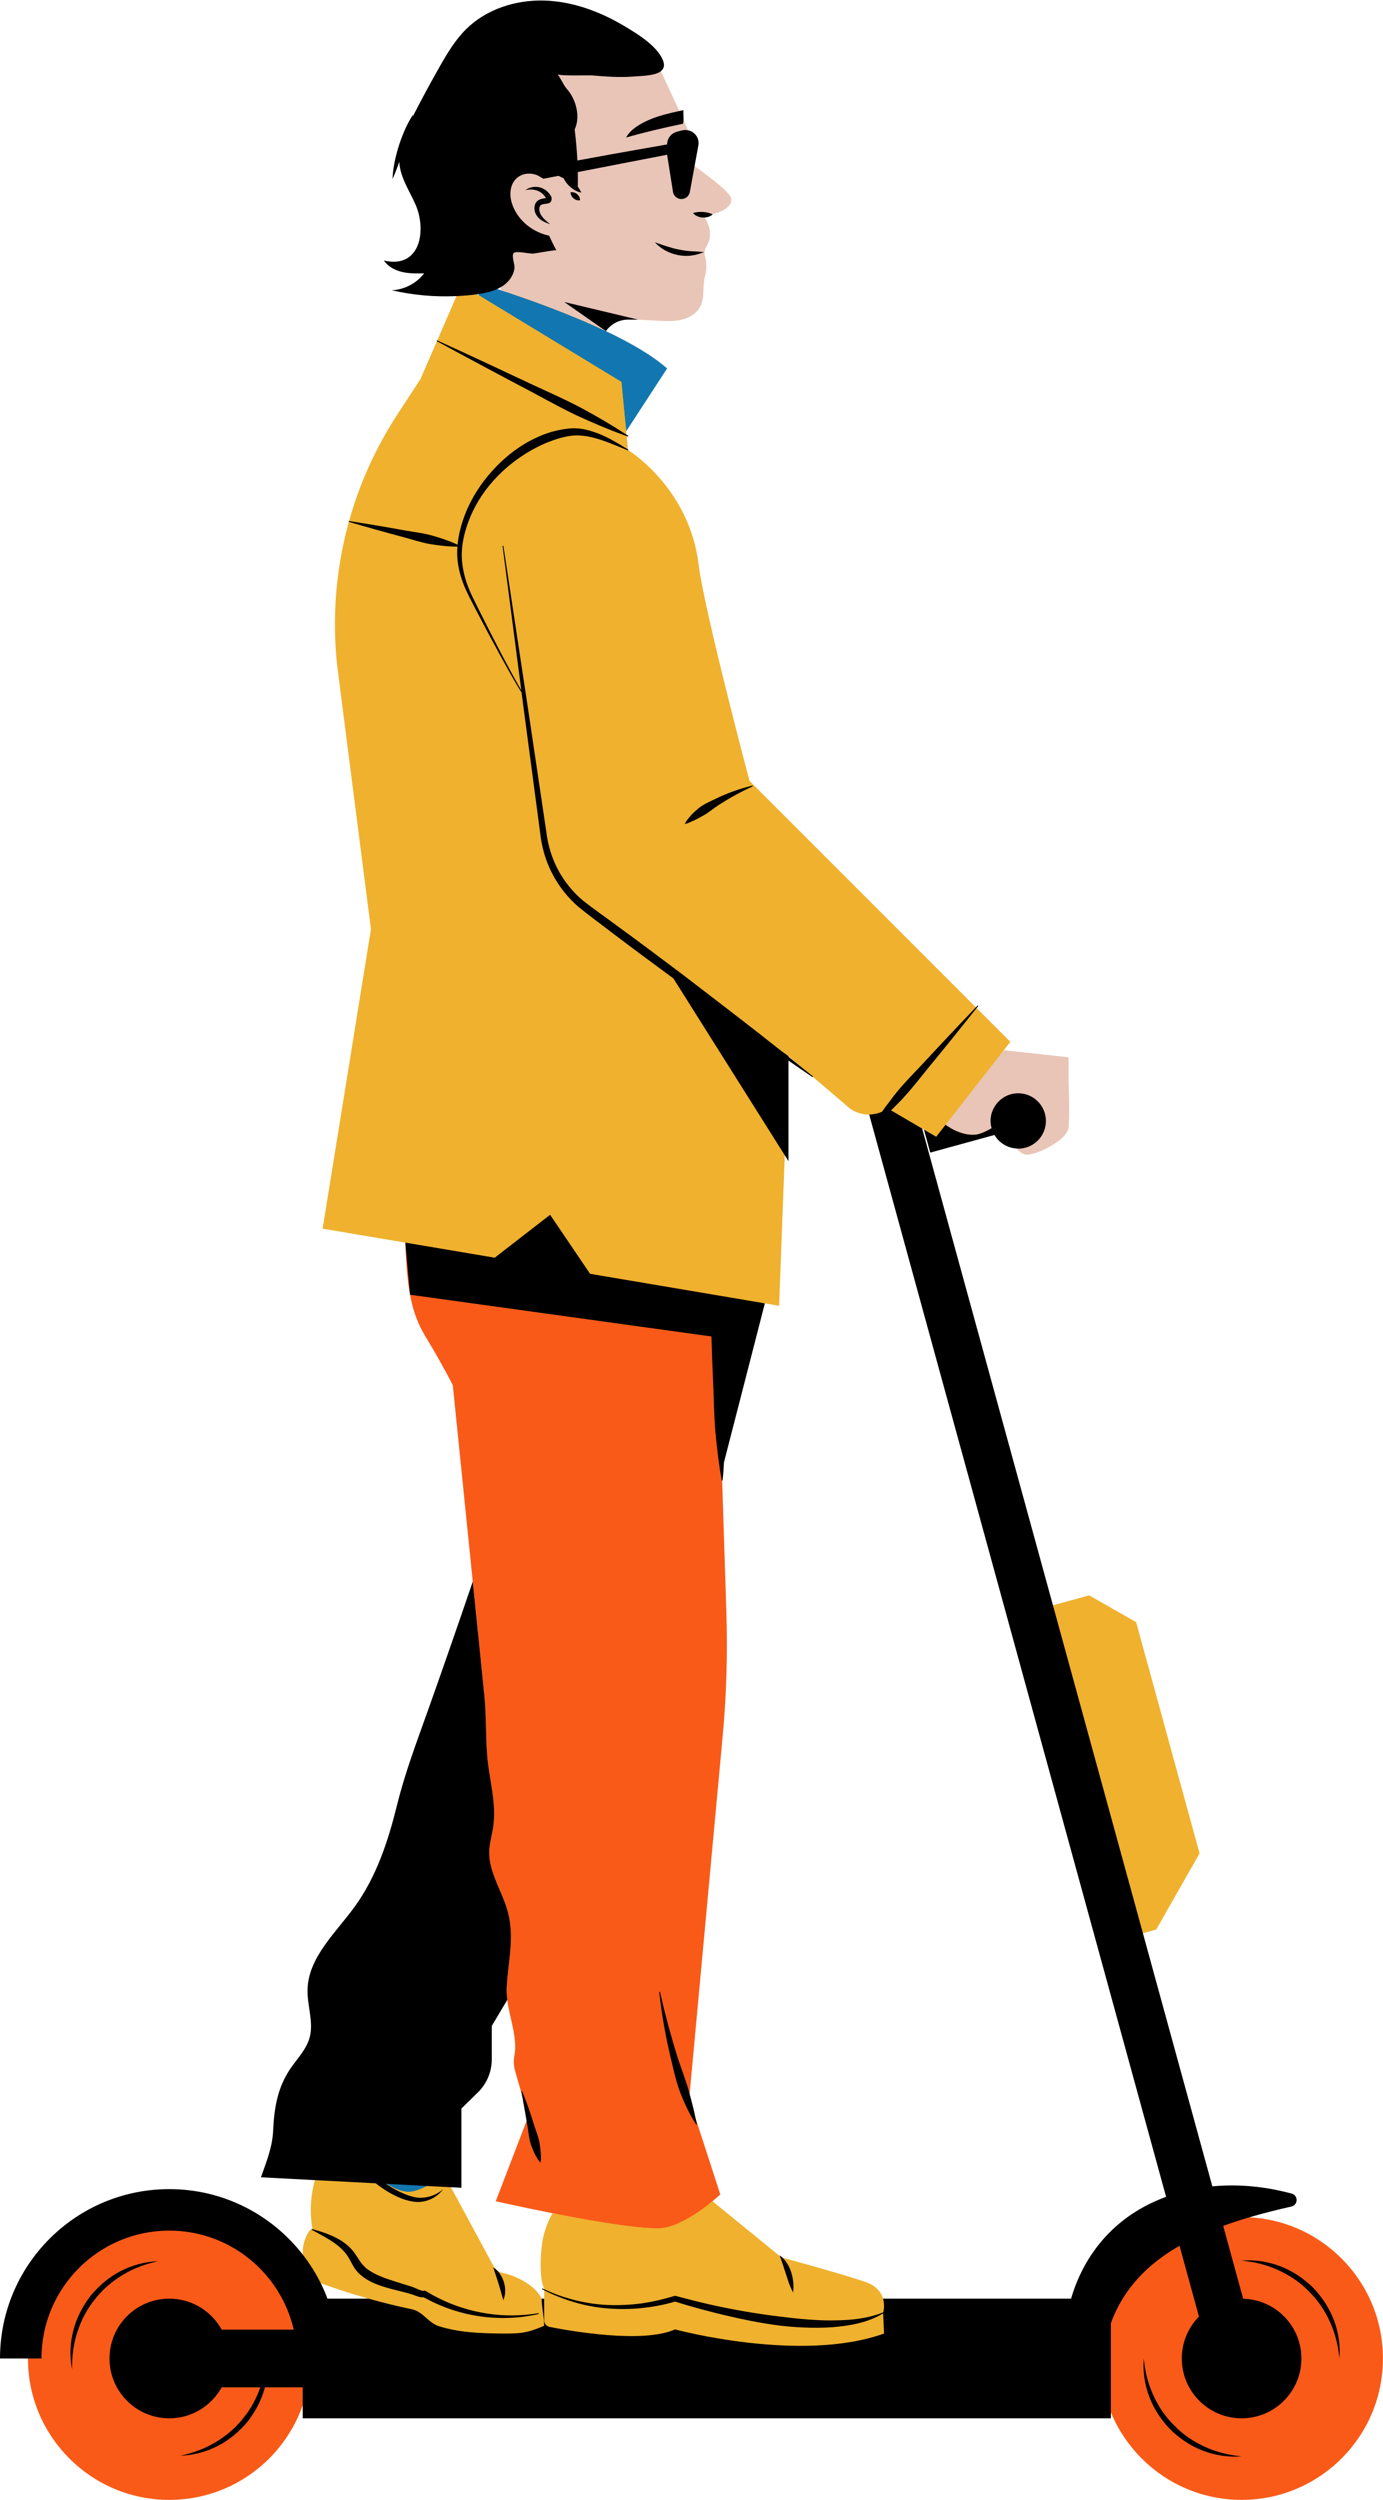 <?xml version="1.0" encoding="UTF-8" standalone="no"?><svg xmlns="http://www.w3.org/2000/svg" xmlns:xlink="http://www.w3.org/1999/xlink" fill="#000001" height="500.1" preserveAspectRatio="xMidYMid meet" version="1" viewBox="0.0 -0.1 276.8 500.1" width="276.8" zoomAndPan="magnify"><g><g id="change1_1"><path d="M248.5,499.137c-11.164,0-21.122-6.68-25.368-17.02l-1.66,0.327 v0.374H61.447v-1.84l-1.677-0.283c-3.829,11.03-14.233,18.442-25.889,18.442 c-15.123,0-27.426-12.304-27.426-27.426v-0.863H0.873 c0.46-17.808,15.09-32.154,33.007-32.154c10.235,0,19.729,4.657,26.047,12.777 l1.697,2.182l-0.155-2.76c-0.083-1.476,0.313-2.953,1.092-4.116l1.102,0.438 l-0.254-1.526c-0.557-3.071-0.398-6.33,0.459-9.425l0.237-0.854l-0.861-0.214 l-9.814-0.527l0.071-0.197c1.013-2.827,1.888-5.27,2.035-8.38 c0.187-3.978,0.73-8.188,3.415-12.044c0.339-0.489,0.702-0.964,1.065-1.439 c1.103-1.447,2.242-2.943,2.764-4.783c0.589-2.077,0.277-4.173-0.025-6.2 c-0.186-1.252-0.361-2.433-0.341-3.607c0.082-4.724,3.317-8.709,6.446-12.562 c0.962-1.186,1.957-2.411,2.85-3.644c4.686-6.471,6.97-14.027,8.585-20.566 c1.357-5.492,3.185-10.579,5.122-15.965l1.113-3.108 c2.589-7.287,5.151-14.626,7.634-21.865l0.614,6.042l1.717-0.175l-5.027-49.451 l-0.078-0.147c-2.091-3.974-3.28-6.085-5.534-9.827 c-1.441-2.389-2.345-4.857-2.932-7.999l-0.104-0.551 c-0.436-2.6-0.691-5.609-0.827-9.714l-0.023-0.704L81.269,247.636l-15.705-2.65 l9.554-59.179l-6.796-53.008c-1.008-9.494-0.22-19.011,2.344-28.267l0.152-0.553 c2.102-7.374,5.284-14.351,9.463-20.741l4.593-7.024l3.43-7.866l4.404-10.141 l-1.383,0.066c-0.736,0.034-1.473,0.051-2.21,0.051 c-2.297,0-4.584-0.168-6.834-0.502c1.279-0.64,2.416-1.565,3.29-2.712 l1.082-1.422l-1.787,0.037c-0.409,0.008-0.82,0.017-1.231,0.017 c-0.832,0-1.92-0.03-2.951-0.271c-0.414-0.096-0.804-0.224-1.164-0.382 c1.81-0.182,3.267-1.056,4.243-2.552c1.625-2.495,1.702-6.633,0.189-10.065 c-0.336-0.76-0.715-1.51-1.095-2.258c-0.929-1.831-1.808-3.562-2.04-5.452 c-0.013-0.113-0.016-0.226-0.019-0.339l-0.008-0.221l-0.881-0.126 c0.193-0.883,0.442-1.813,0.754-2.809c0.74-2.259,1.54-4.057,2.494-5.605 l0.164,0.059c1.752-3.432,3.552-6.768,5.408-10.033 c1.542-2.711,3.102-5.317,5.228-7.4c3.519-3.449,8.726-5.425,14.286-5.425 l0.573,0.007c5.056,0.126,10.292,1.776,15.561,4.903 c2.344,1.393,5.885,3.498,7.274,6.016c0.667,1.211,0.279,1.52,0.092,1.668 l-0.531,0.421l4.256,9.227l0.461-0.103c0.013,0.302,0.026,0.612,0.013,0.9 l-0.009,0.211l0.66,1.427c0.089,0.195,0.158,0.404,0.211,0.618l0.136,0.544 l0.552,0.098c0.465,0.083,0.887,0.352,1.157,0.741 c0.185,0.266,0.383,0.708,0.275,1.296l-0.847,4.63l1.027,0.772 c2.155,1.612,6.165,4.616,6.4,5.546c0.035,1.029-1.606,1.808-3.148,2.081 l-2.837,0.5l0.573,0.246l-0.505,0.035l0.744,1.215 c0.559,0.911,1.376,2.696,0.578,4.406c-0.062,0.135-0.132,0.266-0.202,0.399 c-0.262,0.495-0.559,1.058-0.575,1.75c-0.008,0.389,0.076,0.733,0.15,1.036 c0.29,1.24,0.272,2.396-0.016,3.486c-0.266,1.004-0.305,1.968-0.342,2.899 c-0.072,1.786-0.128,3.196-1.765,4.34c-1.078,0.755-2.479,1.09-4.542,1.09 c-0.659,0-1.32-0.032-1.965-0.067L127.754,62.982l-2.038-0.005 c-2.041,0-3.957,0.989-5.135,2.647l-0.059,0.084l-0.038,0.094l-0.398,0.788 l0.816,0.332c5.031,2.391,8.887,4.692,11.479,6.847l-7.946,12.201l0.372,3.867 l-0.248,0.396l0.732,0.458c0.484,0.303,11.889,7.592,13.667,22.212 c1.104,9.073,9.842,42.028,10.214,43.427l0.06,0.226l51.832,51.832l-1.791,2.293 l13.732,1.508v4.097c0.003,0.103,0.281,6.589,0.005,9.074 c-0.219,1.971-5.645,4.675-7.453,4.675c-0.524,0-1.043-0.5-1.386-0.92 l-0.242-0.295l-0.381-0.02c-1.563-0.083-2.973-0.938-3.77-2.288l-0.335-0.568 l-0.217,0.059c0.065-0.121,0.102-0.259,0.102-0.408 c0-0.477-0.386-0.863-0.863-0.863s-0.863,0.386-0.863,0.863 c0,0.313,0.167,0.588,0.417,0.74l-0.304,0.083l-0.521-1.117l-0.019,0.012 l0.534,1.107l-0.897,0.246l-0.324-1.036l-0.087,0.039l0.377,1.007l-0.751,0.206 l-0.192-1.009l-0.133,0.045l0.27,0.979l-9.186,2.522l-0.478-1.744l0.639,0.372 l0.869-1.489l-4.637-2.707l26.966,98.249l7.726-2.119l8.779,4.999l12.507,45.571 l-8.321,14.617l-3.145,0.864l14.317,52.169l0.723-0.069 c1.249-0.121,2.535-0.182,3.819-0.182c4.871,0,9.079,0.874,11.753,1.607 c0.322,0.088,0.35,0.35,0.348,0.458c-0.003,0.113-0.045,0.381-0.377,0.455 c-3.027,0.676-5.91,1.414-8.57,2.199l0.2,1.688 c14.592,0.741,26.022,12.755,26.022,27.354 C275.926,486.833,263.623,499.137,248.5,499.137z M97.807,453.249 c0.269,0.497,0.603,1.117,1.193,1.558c0.543,0.409,1.165,0.563,1.713,0.698 l0.26,0.066c2.529,0.662,5.572,2.327,6.666,4.551l0.237,0.48l1.899,0.007 v-3.078l-0.026-0.013l-0.121-0.308c0.002,0-0.962-1.754-0.355-7.768 c0.216-2.148,0.912-4.291,2.068-6.367l0.576-1.036l-1.163-0.229 c-4.605-0.91-8.599-1.779-10.37-2.17l5.898-15.357l-0.04-0.232 c-0.298-1.749-0.596-3.494-0.927-5.24l-1.378-4.815 c-0.254-0.89-0.299-1.84-0.128-2.746c0.473-2.509-0.129-5.186-0.709-7.775 c-0.27-1.206-0.55-2.451-0.704-3.626l-0.131-1.009l0.029-0.002 c-0.026-0.413-0.048-0.826-0.027-1.228l-0.163-0.008l-0.029-0.224l-0.128,0.216 l-1.403-0.071c-0.024,0.47-0.007,0.949,0.029,1.434l0.586-0.04l-3.596,6.045 v6.941c0,2.226-0.911,4.396-2.502,5.952l-3.567,3.496v15.306l-2.734-0.143 L97.807,453.249z M157.559,452.705c3.995,1.102,11.355,3.164,15.202,4.448 c1.703,0.566,2.762,1.52,3.149,2.832l0.182,0.62h38.932l0.179-0.625 c1.42-4.95,5.417-13.985,16.222-18.88c0.756-0.34,1.512-0.64,2.267-0.92 l0.741-0.275l-59.811-217.929l-0.665,0.008c-1.613,0-3.043-0.596-4.093-1.678 l-7.267-6.186l-0.108,0.128c-0.646-0.44-1.287-0.881-1.927-1.323l0.26-0.313 l-3.872-3.294v19.887l-0.638-1.014l-1.196,31.913l-2.67-0.452l-8.405,32.671 l-0.004,0.089c-0.051,1.092-0.115,2.02-0.2,2.867l-0.187,0.015l0.872,27.251 c0.261,8.178,0.012,16.455-0.741,24.604l-6.626,71.714l0.042,0.153 c0.507,1.828,0.886,3.373,1.191,4.859l4.785,14.747 c-0.26,0.236-0.642,0.573-1.117,0.97l-0.804,0.669l16.76,13.66 L157.559,452.705z M63.405,456.994c0.487,0.974,0.935,2,1.333,3.053 l0.211,0.558h8.833l0.233-1.693c-3.141-0.881-6.231-1.87-9.184-2.937 l-0.305-0.155l-2.2-0.981L63.405,456.994z M95.923,337.637l0.102,1.006 l1.717-0.175l-0.102-1.006L95.923,337.637z M95.331,331.809l0.512,5.044 l1.717-0.175l-0.512-5.044L95.331,331.809z M93.152,58.232l1.89,1.274l1.048,0.635 l1.123-2.247l3.99,1.28l-0.114-1.297c-0.011-0.12-0.078-0.595-0.078-0.595 l-0.137-1.321l-1.27,0.733c-0.149,0.086-0.297,0.174-0.453,0.246l-1.905,0.891 l0.104-0.207L93.152,58.232z M62.261,446.658l0.047,0.019l-0.067,0.03 L62.261,446.658z" fill="#efb12e"/></g><g id="change2_1"><path d="M276.788,471.711c0,15.624-12.665,28.289-28.288,28.289 s-28.288-12.665-28.288-28.289c0-15.623,12.665-28.287,28.288-28.287 S276.788,456.088,276.788,471.711z M33.88,443.424 c-15.623,0-28.288,12.664-28.288,28.287C5.592,487.335,18.257,500,33.88,500 c15.623,0,28.288-12.665,28.288-28.289C62.169,456.088,49.504,443.424,33.88,443.424z M115.662,254.318l-5.561-11.403l-9.429,8.873l-19.545-3.3 c0.305,9.208,1.223,14.122,3.987,18.708c2.287,3.795,3.446,5.862,5.509,9.783 c0,0,6.297,61.937,6.299,61.961c0.422,4.151,0.255,8.244,0.596,12.326 c0.397,4.745,1.913,9.369,1.18,14.172c-0.243,1.591-0.722,3.152-0.78,4.761 c-0.144,4.022,2.313,7.618,3.512,11.46c0.745,2.387,0.892,4.662,0.797,6.924 c-0.124,2.942-0.659,5.86-0.826,8.966c-0.231,4.301,2.357,9.292,1.557,13.541 c-0.197,1.045-0.147,2.12,0.147,3.142l2.614,9.105l-6.499,16.924 c0,0,5.08,1.152,11.366,2.393c8.702,1.717,19.72,3.604,22.809,2.836 c3.583-0.89,7.214-3.572,9.209-5.232c0.968-0.805,1.556-1.374,1.556-1.374 l-6.222-19.156l6.699-72.497c0.759-8.213,1.007-16.466,0.744-24.71l-1.221-38.209 l5.237-24.298L115.662,254.318z" fill="#f95a18"/></g><g id="change3_1"><path d="M88.762,434.71c0.454,0.101,0.922,0.224,1.372,0.319 c-0.319,0.15-0.638,0.299-0.957,0.449c-1.304,0.612-2.608,1.225-3.912,1.837 c-1.083,0.509-2.206,1.027-3.402,1.056c-1.333,0.031-2.597-0.549-3.78-1.166 c-4.088-2.13-7.873-4.839-11.206-8.022 C73.964,430.842,81.581,433.113,88.762,434.71z M121.273,66.145 c-7.742-3.678-16.37-6.672-21.043-8.192c-2.15-0.7-3.465-1.089-3.465-1.089 l-1.028,2.055l28.633,17.387l0.953,9.883l8.193-12.579 C130.559,70.981,126.087,68.432,121.273,66.145z" fill="#1277b0"/></g><g id="change1_2"><path d="M176.753,462.58l0.189,4.141 c-16.691,5.992-41.828-0.831-41.828-0.831c-6.446,2.89-21.001,0.319-25.105-0.492 c-0.643-0.126-1.096-0.689-1.096-1.344v-6.363c0,0-1.165-1.725-0.499-8.338 c0.266-2.638,1.176-4.911,2.173-6.7c8.702,1.717,19.72,3.604,22.809,2.836 c3.583-0.89,7.214-3.572,9.209-5.232l13.777,11.229 c0,0,11.476,3.121,16.651,4.846C178.209,458.058,176.753,462.58,176.753,462.58z M101.191,454.738c-0.58-0.152-1.196-0.259-1.676-0.62 c-0.428-0.322-0.695-0.808-0.95-1.28c-3.129-5.786-6.259-11.573-9.388-17.36 c-1.304,0.612-2.608,1.225-3.912,1.837c-1.083,0.509-2.206,1.027-3.402,1.056 c-1.333,0.031-2.597-0.549-3.78-1.166c-4.088-2.13-7.873-4.839-11.206-8.022 c7.086,1.659,14.703,3.93,21.884,5.527c-0.268-0.495-0.536-0.991-0.804-1.486 c-6.152-2.117-13.675-4.271-19.869-6.26c-4.728,4.986-6.785,12.305-5.508,19.046 c-0.163-0.018-0.318-0.049-0.482-0.065c-1.647,2.142-1.985,5.214-0.844,7.662 c0.701,1.505,1.723,2.614,3.285,3.178c5.845,2.113,11.838,3.813,17.921,5.086 c2.231,0.467,3.233,2.704,5.407,3.386c3.986,1.252,8.224,1.425,12.402,1.458 c3.844,0.031,5.106-0.039,8.643-1.542c-0.007-1.849-0.492-3.583-0.499-5.433 C107.186,457.246,103.882,455.442,101.191,454.738z M227.388,324.405 c-3.671-2.09-5.729-3.262-9.4-5.352l-7.67,2.105 c-3.168,0.869-5.031,4.143-4.162,7.311l14.853,54.121 c0.869,3.168,4.143,5.032,7.311,4.161l3.088-0.847 c3.388-5.951,5.287-9.287,8.675-15.238L227.388,324.405z M139.816,112.8 c-1.877-15.425-14.133-22.883-14.133-22.883l-0.359-3.729l-0.953-9.883 L95.737,58.918l-3.384-2.055l-8.2,18.879l-4.593,7.023 c-9.691,14.82-13.964,32.534-12.094,50.142l6.779,52.887l-9.671,59.9 l16.552,2.794l19.545,3.3l9.429-8.873l5.561,11.403l33.735,5.696l6.542,1.104 l1.871-49.932l11.432,9.72c2.24,2.308,5.835,2.622,8.441,0.737l9.699,5.657 l1.873-2.397h-0l11.651-14.913l1.308-1.675l-52.208-52.208 C150.007,156.109,140.925,121.916,139.816,112.8z" fill="#efb12e"/></g><g id="change4_1"><path d="M146.361,39.715c0.088,2.341-3.984,3.359-5.709,3.079 c1.222,1.663,1.961,3.859,1.037,5.838c-0.275,0.59-0.682,1.154-0.695,1.804 c-0.007,0.328,0.088,0.647,0.162,0.965c0.287,1.232,0.267,2.535-0.057,3.758 c-0.753,2.84,0.483,5.679-2.446,7.726c-1.992,1.392-4.624,1.312-7.05,1.176 c-1.687-0.094-3.373-0.189-5.059-0.282c-1.333-0.075-2.772-0.121-3.881,0.621 c-0.634,0.425-1.061,1.05-1.389,1.745c-7.742-3.678-16.37-6.672-21.043-8.192 c-0.611-6.983-3.942-14.122-6.043-20.798c-2.132-6.773-3.026-14.615,0.797-20.6 c3.096-4.846,8.675-7.489,14.161-9.213c6.902-2.168,13.663-1.41,20.01,2.062 c-0.153-0.532,0.829-0.245,1.061,0.257c2.386,5.172,4.771,10.345,7.157,15.517 c0.859,1.863,0.293,4.447-0.326,6.403 C139.737,33.758,146.303,38.179,146.361,39.715z M213.868,216.286v-4.872 l-12.961-1.423l-11.651,14.913h0c0,0.001,2.836,2.269,5.987,1.983 c3.152-0.286,10.315-6.442,10.315-6.442l-3.344,7.015c0,0,1.338,3.439,3.344,3.439 s8.023-2.866,8.31-5.444C214.155,222.876,213.868,216.286,213.868,216.286z" fill="#e9c5b7"/></g><g id="change5_1"><path d="M260.469,471.711c0,6.611-5.359,11.969-11.969,11.969 c-6.61,0-11.969-5.358-11.969-11.969c0-3.266,1.312-6.224,3.434-8.383 l-3.887-14.164c-6.366,3.647-11.233,8.573-13.744,15.508v17.773v1.236H60.584 v-2.702v-3.497h-7.556c-0.65,2.445-1.841,4.741-3.384,6.756 c-1.672,2.032-3.719,3.771-6.056,4.965c-2.332,1.194-4.905,1.892-7.481,1.956 c2.515-0.527,4.915-1.414,7.063-2.71c2.145-1.291,4.079-2.93,5.598-4.908 c1.473-1.788,2.56-3.867,3.331-6.059h-7.732 c-2.037,3.695-5.968,6.199-10.485,6.199c-6.61,0-11.969-5.358-11.969-11.969 c0-6.61,5.359-11.969,11.969-11.969c4.518,0,8.448,2.505,10.485,6.199h14.418 c-2.619-11.344-12.762-19.811-24.903-19.811c-14.128,0-25.581,11.453-25.581,25.581 H5.592H0c0-18.712,15.169-33.88,33.88-33.88c10.876,0,20.529,5.144,26.729,13.111 c1.369,1.759,2.562,3.655,3.567,5.667c0.508,1.017,0.963,2.061,1.369,3.134 h8.238c2.868,0.805,5.761,1.52,8.677,2.13 c2.231,0.467,3.233,2.704,5.407,3.386c3.986,1.252,8.224,1.425,12.402,1.458 c3.844,0.031,5.106-0.039,8.643-1.542c-0.007-1.849-0.492-3.583-0.499-5.432 h0.499v4.312c0,0.655,0.453,1.218,1.096,1.344 c4.104,0.811,18.659,3.382,25.105,0.492c0,0,25.138,6.822,41.828,0.831 l-0.184-4.044c-3.065,1.894-6.744,2.503-10.284,2.789 c-3.588,0.218-7.183,0.065-10.728-0.38c-3.545-0.457-7.041-1.173-10.503-1.992 c-3.409-0.818-6.785-1.708-10.136-2.767c-2.187,0.664-4.377,1.051-6.606,1.29 c-2.29,0.243-4.599,0.256-6.889,0.079c-3.024-0.236-6.002-0.915-8.839-1.954 c-1.323-0.484-2.618-1.034-3.861-1.691c-0.128-0.067-0.265-0.117-0.392-0.186 c-0.042-0.023-0.057-0.075-0.034-0.117c0.022-0.041,0.073-0.056,0.114-0.035 c0.102,0.051,0.21,0.085,0.312,0.134c1.625,0.787,3.319,1.404,5.049,1.896 c2.511,0.715,5.094,1.159,7.694,1.263c2.252,0.088,4.508-0.021,6.738-0.313 c1.563-0.209,3.114-0.545,4.632-0.95c0.637-0.17,1.285-0.318,1.898-0.529 c0.118-0.04,0.246-0.04,0.357-0.008c0.683,0.193,1.375,0.355,2.061,0.537 c1.421,0.376,2.846,0.735,4.28,1.062c4.742,1.083,9.543,1.923,14.347,2.504 c3.477,0.436,6.967,0.8,10.457,0.79c1.164-0.008,2.335-0.043,3.501-0.131 c1.579-0.12,3.148-0.349,4.678-0.763c0.671-0.182,1.336-0.396,1.99-0.658 c0.039-0.016,0.079-0.027,0.118-0.043c0.022-0.009,0.036,0.014,0.056,0.022 c0.074-0.263,0.356-1.461-0.033-2.783h37.636 c1.504-5.24,5.64-14.421,16.695-19.426c0.775-0.351,1.549-0.659,2.322-0.944 l-59.425-216.524c0.873-0.009,1.744-0.182,2.563-0.549 c0.502-0.708,1.019-1.399,1.545-2.084c0.412-0.536,0.812-1.082,1.233-1.61 c1.663-2.077,3.554-3.952,5.373-5.893c3.506-3.792,7.053-7.555,10.636-11.295 c0.108-0.113,0.212-0.227,0.32-0.339c0.031-0.036,0.086-0.04,0.122-0.009 c0.034,0.029,0.037,0.083,0.011,0.12c-0.1,0.126-0.204,0.25-0.305,0.377 c-3.211,4.042-6.457,8.062-9.744,12.054c-1.597,1.964-3.14,3.978-4.863,5.833 c-0.092,0.099-0.173,0.208-0.266,0.306c-0.735,0.77-1.49,1.522-2.251,2.269 l6.233,3.636l26.177,95.379l18.002,65.593l13.898,50.639 c6.415-0.617,12.121,0.42,15.882,1.451c1.348,0.369,1.294,2.284-0.07,2.589 c-2.926,0.652-5.77,1.375-8.513,2.183c-1.76,0.519-3.47,1.081-5.129,1.685 l4.001,14.578C255.281,459.929,260.469,465.209,260.469,471.711z M75.192,436.668 c0.834,0.639,1.697,1.247,2.616,1.794c1.724,0.97,3.544,1.823,5.646,1.942 c2.068,0.052,4.082-0.955,5.218-2.541c-1.463,1.28-3.382,1.842-5.169,1.667 c-1.753-0.254-3.528-1.098-5.129-2.035c-0.382-0.222-0.746-0.48-1.118-0.719 l0.077,0.004l8.167,0.426l4.745,0.247l2.108,0.11v-15.853l3.308-3.242 c1.766-1.729,2.761-4.097,2.761-6.569v-6.704l3.116-5.238 c-0.107-0.819-0.178-1.628-0.136-2.411c0.167-3.106,0.702-6.024,0.826-8.966 c0.095-2.262-0.052-4.537-0.797-6.924c-1.199-3.842-3.656-7.437-3.512-11.46 c0.058-1.609,0.537-3.17,0.78-4.761c0.732-4.803-0.784-9.427-1.18-14.172 c-0.341-4.082-0.174-8.175-0.596-12.326c-0.001-0.009-1.056-10.385-2.302-22.639 c-2.913,8.548-5.883,17.077-8.906,25.586c-2.285,6.434-4.628,12.548-6.26,19.154 c-1.76,7.127-4.096,14.262-8.446,20.267c-3.825,5.281-9.347,10.177-9.46,16.696 c-0.056,3.219,1.278,6.491,0.4,9.588c-0.642,2.265-2.362,4.03-3.707,5.962 c-2.679,3.849-3.355,7.939-3.57,12.498c-0.162,3.437-1.28,6.099-2.443,9.419 l10.799,0.564L75.192,436.668z M195.243,226.887 c-3.152,0.286-5.987-1.982-5.987-1.983l-1.873,2.397l-2.466-1.438l1.267,4.615 l12.853-3.528c0.917,1.553,2.558,2.611,4.467,2.711 c0.098,0.005,0.19,0.029,0.289,0.029c3.06,0,5.541-2.482,5.541-5.542 s-2.481-5.541-5.541-5.541c-1.976,0-3.698,1.042-4.679,2.599 c-0.538,0.854-0.862,1.858-0.862,2.942c0,0.504,0.089,0.983,0.215,1.447 C197.247,226.295,196.097,226.81,195.243,226.887z M76.835,52.019 c0.826,1.218,2.221,1.958,3.655,2.291c1.434,0.334,2.923,0.307,4.395,0.277 c-1.524,2.001-3.966,3.272-6.479,3.373c4.238,0.991,8.614,1.376,12.961,1.173 c1.3-0.061,2.598-0.161,3.888-0.329c0.078-0.01,0.157-0.025,0.236-0.036 c0.116-0.016,0.232-0.036,0.349-0.054c1.266-0.188,2.529-0.464,3.677-0.992 c0.222-0.103,0.431-0.231,0.643-0.353c0.153-0.088,0.317-0.155,0.464-0.254 c1.225-0.831,2.24-2.183,2.353-3.691c0.047-0.624-0.652-2.44-0.149-2.916 c0.494-0.467,3.114,0.176,3.878,0.129c0.445-0.028,4.557-0.815,4.645-0.651 c-0.521-0.97-1-1.953-1.461-2.943c-2.892-0.601-5.52-2.494-6.88-5.127 c-0.579-1.12-0.944-2.378-0.845-3.635c0.246-3.135,3.02-4.305,5.434-3.295 l0.651,0.376l0.515,0.297l3.012-0.585c0.35,0.163,0.695,0.329,1.037,0.506 c0.32,0.688,0.786,1.243,1.32,1.718c0.63,0.515,1.32,0.967,2.197,1.132 c-0.182-0.462-0.419-0.84-0.686-1.174c0.019-0.977,0.015-1.954-0.003-2.932 l17.876-3.47l1.174,7.416c0.196,1.242,1.619,1.856,2.657,1.147 c0.378-0.258,0.637-0.656,0.72-1.107l0.953-5.21l0.751-4.106 c0.274-1.499-0.765-2.801-2.131-3.042c-0.357-0.062-0.731-0.07-1.116,0.031 l-1.05,0.275c-1.154,0.303-1.958,1.345-1.958,2.538 c0,0-10.01,1.731-17.963,3.216c-0.099-2.077-0.275-4.15-0.538-6.213 c1.179-2.488,0.316-5.951-1.488-8.014c-0.778-0.89-1.233-2.109-1.942-3.055 c0.316,0.422,6.121,0.188,6.998,0.263c2.713,0.232,5.406,0.43,8.129,0.222 c1.734-0.132,4.345-0.142,5.54-1.054c0.011-0.008,0.016-0.02,0.026-0.029 c0.683-0.542,0.881-1.391,0.127-2.758c-1.478-2.681-5.043-4.83-7.589-6.341 c-4.854-2.882-10.337-4.882-15.98-5.024c-5.643-0.141-11.45,1.713-15.483,5.663 c-2.222,2.176-3.836,4.886-5.374,7.59c-1.863,3.277-3.653,6.594-5.368,9.951 c-0.018,0.036-0.036,0.073-0.055,0.109c0.038-0.177,0.092-0.345,0.127-0.524 c-1.261,1.932-2.136,4.049-2.845,6.212c-0.678,2.173-1.193,4.406-1.283,6.711 c0.522-1.148,0.962-2.308,1.372-3.472c0.011,0.206,0.008,0.411,0.034,0.618 c0.351,2.85,2.042,5.326,3.202,7.954C85.398,45.882,84.212,53.742,76.835,52.019z M109.12,40.682l0.42-0.058c0.191-0.049,0.563-0.072,0.778-0.492 c0.251-0.703-0.102-1.069-0.248-1.322c-0.386-0.527-0.887-0.964-1.472-1.222 c-0.553-0.268-1.16-0.35-1.742-0.297c-0.642,0.06-1.253,0.288-1.72,0.673 c0.453-0.139,0.906-0.168,1.344-0.142c0.626,0.039,1.219,0.216,1.702,0.532 c0.408,0.279,0.767,0.626,1.006,1.04c0.039,0.07,0.05,0.101,0.072,0.145 l-0.284,0.03c-0.295,0.043-0.621,0.097-0.969,0.249 c-0.347,0.147-0.701,0.456-0.865,0.827c-0.015,0.035-0.018,0.072-0.032,0.108 c-0.255,0.681-0.164,1.387,0.117,1.942c0.317,0.644,0.8,1.075,1.339,1.395 c0.493,0.292,1.031,0.494,1.535,0.66c-0.881-0.726-1.788-1.467-2.065-2.388 c-0.136-0.452-0.133-0.925,0.055-1.24C108.226,40.851,108.567,40.74,109.12,40.682 z M116.104,39.969c-0.052-0.624-0.292-0.961-0.593-1.237 c-0.322-0.249-0.695-0.43-1.317-0.381c0.014,0.589,0.279,0.947,0.593,1.237 C115.123,39.851,115.519,40.054,116.104,39.969z M140.893,50.349 c-0.873-0.129-1.759-0.142-2.572-0.19c-0.825-0.061-1.635-0.166-2.434-0.336 c-1.616-0.302-3.136-0.885-4.82-1.442c0.606,0.63,1.297,1.213,2.087,1.623 c0.779,0.434,1.633,0.734,2.512,0.917c0.882,0.165,1.79,0.229,2.68,0.11 C139.247,50.925,140.06,50.651,140.893,50.349z M140.633,43.421 c0.143,0.006,0.287-0.001,0.431-0.011c0.564-0.039,1.126-0.209,1.599-0.643 c-0.057-0.026-0.104-0.029-0.159-0.053c-0.652-0.273-1.222-0.362-1.802-0.412 c-0.631-0.022-1.244-0.02-2.003,0.221 C139.222,43.133,139.932,43.361,140.633,43.421z M100.415,458.924 c0.077,0.269,0.156,0.538,0.244,0.819c0.033,0.105,0.056,0.201,0.092,0.307 c0.044-0.099,0.061-0.206,0.096-0.307c0.081-0.232,0.153-0.466,0.194-0.706 c0.005-0.03,0.005-0.061,0.009-0.092c0.126-0.84,0.04-1.708-0.2-2.517 c-0.373-1.166-1.055-2.271-2.117-2.941c0.347,1.194,0.734,2.205,1.046,3.27 c0.214,0.669,0.402,1.35,0.601,2.048 C100.391,458.844,100.404,458.885,100.415,458.924z M156.042,451.073 c0.023,0.067,0.043,0.125,0.066,0.19c0.434,1.235,0.819,2.351,1.18,3.528 c0.406,1.221,0.762,2.486,1.452,3.709c0.182-1.386,0.018-2.735-0.384-4.05 c-0.35-1.065-0.913-2.119-1.757-2.905 C156.421,451.381,156.248,451.211,156.042,451.073z M266.981,464.056 c-0.92-2.457-2.415-4.69-4.244-6.582c-1.893-1.826-4.123-3.325-6.582-4.242 c-2.452-0.922-5.088-1.322-7.655-1.094c2.559,0.236,5.045,0.844,7.326,1.887 c2.276,1.042,4.386,2.446,6.119,4.241c1.793,1.734,3.201,3.842,4.24,6.12 c1.044,2.28,1.651,4.766,1.889,7.325 C268.303,469.145,267.903,466.508,266.981,464.056z M235.055,485.156 c-1.793-1.734-3.201-3.842-4.24-6.12c-1.044-2.28-1.651-4.766-1.889-7.325 c-0.229,2.567,0.171,5.203,1.093,7.655c0.92,2.457,2.416,4.69,4.244,6.582 c1.893,1.826,4.123,3.325,6.582,4.242c2.452,0.922,5.088,1.322,7.655,1.094 c-2.559-0.236-5.045-0.844-7.326-1.887 C238.898,488.356,236.788,486.951,235.055,485.156z M31.655,452.264 c-2.576,0.065-5.15,0.762-7.481,1.956c-2.337,1.194-4.385,2.933-6.056,4.965 c-1.599,2.089-2.835,4.475-3.467,7.022c-0.638,2.541-0.735,5.205-0.217,7.729 c-0.056-2.568,0.265-5.107,1.042-7.492c0.776-2.381,1.931-4.636,3.518-6.561 c1.519-1.979,3.453-3.617,5.598-4.909 C26.74,453.679,29.14,452.793,31.655,452.264z M142.395,267.354 c0.088,3.39,0.224,6.778,0.378,10.162c0.125,3.097,0.15,6.198,0.452,9.278 c0.308,3.081,0.653,6.154,1.224,9.234c0.007,0.036,0.037,0.066,0.075,0.071 c0.006,0.001,0.007-0.009,0.013-0.01c0.04-0.003,0.079-0.025,0.084-0.067 c0.142-1.189,0.221-2.38,0.276-3.569l8.185-31.817l-3.685-0.622l-7.004-1.183 c-0.003,0-0.003-0.005-0.005-0.005c-0.002,0-0.002,0.003-0.003,0.003l-22.622-3.819 l-1.659-0.281l-8.003-11.815l-11.088,8.593l-4.956-0.837l-12.93-2.183h-0.001 l0.002,0.024l0.938,10.375l0.002,0.023l0.003,0.001l60.316,8.35L142.395,267.354z M127.716,63.843l-14.781-3.525l8.336,5.822c0.002-0.003,0.006-0.005,0.008-0.008 c1.018-1.44,2.672-2.296,4.436-2.292l2.001,0.003H127.716z M125.319,27.412 c3.745-1.073,7.494-1.945,11.379-2.761c0.066-0.204,0.093-0.45,0.105-0.711 c0.03-0.668-0.062-1.451-0.027-2.007c-0.272,0.058-0.544,0.119-0.816,0.178 c-2.01,0.437-4.012,0.915-5.828,1.67 C128.261,24.557,126.154,25.779,125.319,27.412z M137.109,164.597 c-0.013,0.022-0.017,0.051-0.008,0.077c0.017,0.048,0.069,0.073,0.117,0.056 c1.294-0.447,2.414-1.052,3.524-1.67c1.112-0.605,2.064-1.458,3.136-2.145 c2.137-1.372,4.385-2.608,6.731-3.687c0.037-0.017,0.058-0.058,0.048-0.099 c-0.011-0.046-0.058-0.075-0.105-0.064c-2.522,0.612-4.991,1.5-7.349,2.646 c-1.176,0.572-2.417,1.077-3.433,1.923 C138.751,162.47,137.806,163.41,137.109,164.597z M69.835,104.3 c3.642,1.069,7.294,2.092,10.957,3.068c1.832,0.486,3.631,1.118,5.507,1.408 c1.725,0.276,3.465,0.484,5.252,0.478c-0.085,1.168-0.06,2.346,0.127,3.518 c0.264,1.683,0.777,3.308,1.446,4.851c0.688,1.543,1.477,2.997,2.236,4.476 c1.535,2.945,3.098,5.875,4.686,8.792c1.413,2.538,2.781,5.1,4.346,7.557 l0.457,3.514l2.174,16.383l1.087,8.191c0.302,2.771,1.087,5.582,2.402,8.094 c1.3,2.527,3.09,4.808,5.246,6.675c2.208,1.811,4.391,3.372,6.588,5.071 c4.12,3.126,8.276,6.204,12.444,9.268l22.278,35.372l0.743,1.18v-20.122 c1.586,1.098,3.171,2.199,4.77,3.28c0.036,0.024,0.085,0.017,0.113-0.017 c0.001,0,0.002,0.001,0.002,0c0.03-0.037,0.025-0.091-0.012-0.121 c-0.801-0.654-1.613-1.293-2.417-1.943c-0.817-0.659-1.635-1.318-2.455-1.972 v-0.115l-1.425-1.03c-6.528-5.175-13.147-10.227-19.756-15.293 c-4.399-3.316-8.813-6.611-13.264-9.858c-2.194-1.627-4.524-3.235-6.607-4.877 c-2.042-1.698-3.758-3.795-5.025-6.142c-1.274-2.358-2.046-4.927-2.385-7.625 l-1.215-8.174l-2.43-16.346l-4.946-32.682c-0.007-0.046-0.05-0.078-0.096-0.072 c-0.047,0.006-0.081,0.049-0.074,0.097l3.744,28.792 c-1.417-2.357-2.681-4.819-3.978-7.25c-1.535-2.942-3.045-5.897-4.527-8.865 c-0.722-1.49-1.52-2.959-2.104-4.484c-0.588-1.526-1.014-3.113-1.197-4.722 c-0.409-3.209,0.397-6.474,1.641-9.447c2.542-5.994,7.458-10.8,13.125-13.754 c1.417-0.753,2.909-1.342,4.431-1.811c1.55-0.457,3.082-0.768,4.632-0.6 c1.365,0.109,2.712,0.452,4.05,0.898c1.014,0.339,2.023,0.734,3.03,1.147 c0.736,0.302,1.472,0.611,2.209,0.906c0.038,0.015,0.083,0.002,0.106-0.035 c0,0,0.001,0,0.001,0c0.025-0.04,0.012-0.094-0.028-0.119 c-0.016-0.01-0.033-0.02-0.049-0.03c-0.64-0.394-1.286-0.791-1.942-1.177 c-1.784-1.05-3.65-2.007-5.707-2.581c-0.493-0.137-0.993-0.259-1.51-0.348 c-0.868-0.123-1.761-0.173-2.657-0.078c-0.867,0.088-1.714,0.239-2.556,0.438 c-1.687,0.383-3.294,1.036-4.825,1.808c-3.06,1.563-5.746,3.762-8.019,6.291 c-2.272,2.531-4.137,5.436-5.372,8.604c-0.743,1.947-1.309,4.009-1.507,6.103 c-1.598-0.753-3.242-1.3-4.902-1.778c-1.821-0.537-3.718-0.731-5.582-1.071 c-3.728-0.677-7.466-1.306-11.214-1.889c-0.002,0-0.004-0.001-0.006-0.001 c-0.042-0.007-0.084,0.019-0.096,0.061c-0.013,0.045,0.013,0.094,0.058,0.107 H69.835z M125.03,86.638c-2.764-1.823-5.62-3.461-8.513-5.028 c-3.133-1.69-6.402-3.107-9.627-4.613c-0.223-0.105-0.448-0.206-0.672-0.312 c-6.214-2.933-12.445-5.83-18.699-8.682c-0.002-0.001-0.004,0.003-0.006,0.002 c-0.039-0.013-0.085-0.002-0.106,0.035c-0.023,0.042-0.007,0.094,0.035,0.117 c0.001,0.001,0.003,0.002,0.004,0.003c6.254,3.401,12.53,6.758,18.827,10.072 c1.936,1.031,3.859,2.089,5.804,3.103c1.211,0.631,2.429,1.248,3.67,1.82 c2.979,1.365,5.994,2.656,9.099,3.767c0.192,0.068,0.376,0.151,0.569,0.218 c0.078,0.027,0.152,0.061,0.229,0.088c0.036,0.012,0.078-0.001,0.1-0.034 c0.027-0.04,0.016-0.094-0.023-0.121c-0.109-0.073-0.224-0.136-0.333-0.209 C125.271,86.784,125.148,86.716,125.03,86.638z M108.125,432.467 c0.051,0.004,0.096-0.035,0.099-0.085c0.103-1.298-0.037-2.503-0.227-3.7 c-0.179-1.197-0.681-2.318-1.038-3.482c-0.716-2.326-1.495-4.654-2.442-6.908 c-0.016-0.037-0.056-0.059-0.097-0.051c-0.047,0.009-0.078,0.055-0.068,0.102 c0.041,0.209,0.074,0.417,0.114,0.626c0.33,1.741,0.628,3.482,0.925,5.225 c0.076,0.443,0.15,0.886,0.227,1.33c0.212,1.197,0.28,2.437,0.71,3.59 c0.418,1.155,0.925,2.291,1.732,3.317 C108.075,432.451,108.098,432.465,108.125,432.467z M137.846,418.123 c-0.618-2.19-1.47-4.305-2.172-6.476c-1.371-4.347-2.562-8.762-3.565-13.235 c-0.01-0.042-0.05-0.072-0.094-0.067c-0.047,0.005-0.082,0.048-0.076,0.095 c0.512,4.562,1.316,9.1,2.405,13.577c0.528,2.242,1.023,4.506,1.866,6.657 c0.848,2.146,1.817,4.25,3.1,6.207c0.019,0.028,0.053,0.045,0.089,0.038 c0.048-0.008,0.08-0.054,0.071-0.102c-0.066-0.377-0.164-0.738-0.241-1.109 c-0.343-1.67-0.757-3.302-1.205-4.918 C137.964,418.567,137.908,418.344,137.846,418.123z M85.264,458.24 c-0.14-0.085-0.316-0.12-0.488-0.076c-0.473,0.117-1.779-0.692-2.829-0.96 l-3.208-1c-2.081-0.675-4.145-1.413-5.634-2.71 c-0.355-0.351-0.666-0.669-0.971-1.109l-0.918-1.398 c-0.594-0.933-1.457-1.815-2.376-2.468c-0.034-0.024-0.066-0.053-0.099-0.077 c-1.599-1.093-3.343-1.762-5.108-2.289c-0.361-0.108-0.722-0.216-1.084-0.313 c-0.036-0.009-0.071-0.021-0.106-0.03c-0.038-0.01-0.08,0.007-0.099,0.043 c-0.023,0.042-0.006,0.095,0.036,0.117c0.011,0.006,0.023,0.012,0.034,0.019 c0.061,0.032,0.122,0.064,0.182,0.097c1.064,0.569,2.129,1.131,3.137,1.745 c0.796,0.485,1.56,1,2.236,1.599c0.793,0.722,1.465,1.444,1.975,2.411 l0.815,1.471c0.288,0.509,0.718,1.034,1.164,1.462 c1.864,1.725,4.191,2.427,6.357,3.012l3.24,0.828 c0.541,0.152,1.031,0.283,1.524,0.487c0.456,0.163,1.008,0.426,1.738,0.368 c0.175,0.099,0.36,0.179,0.536,0.275c6.855,3.702,14.985,4.802,22.444,3.076 c0.044-0.01,0.073-0.053,0.066-0.099c-0.008-0.047-0.053-0.078-0.1-0.071 c-6.725,1.147-13.73,0.059-19.745-2.907 C87.052,459.283,86.142,458.787,85.264,458.24z"/></g></g></svg>